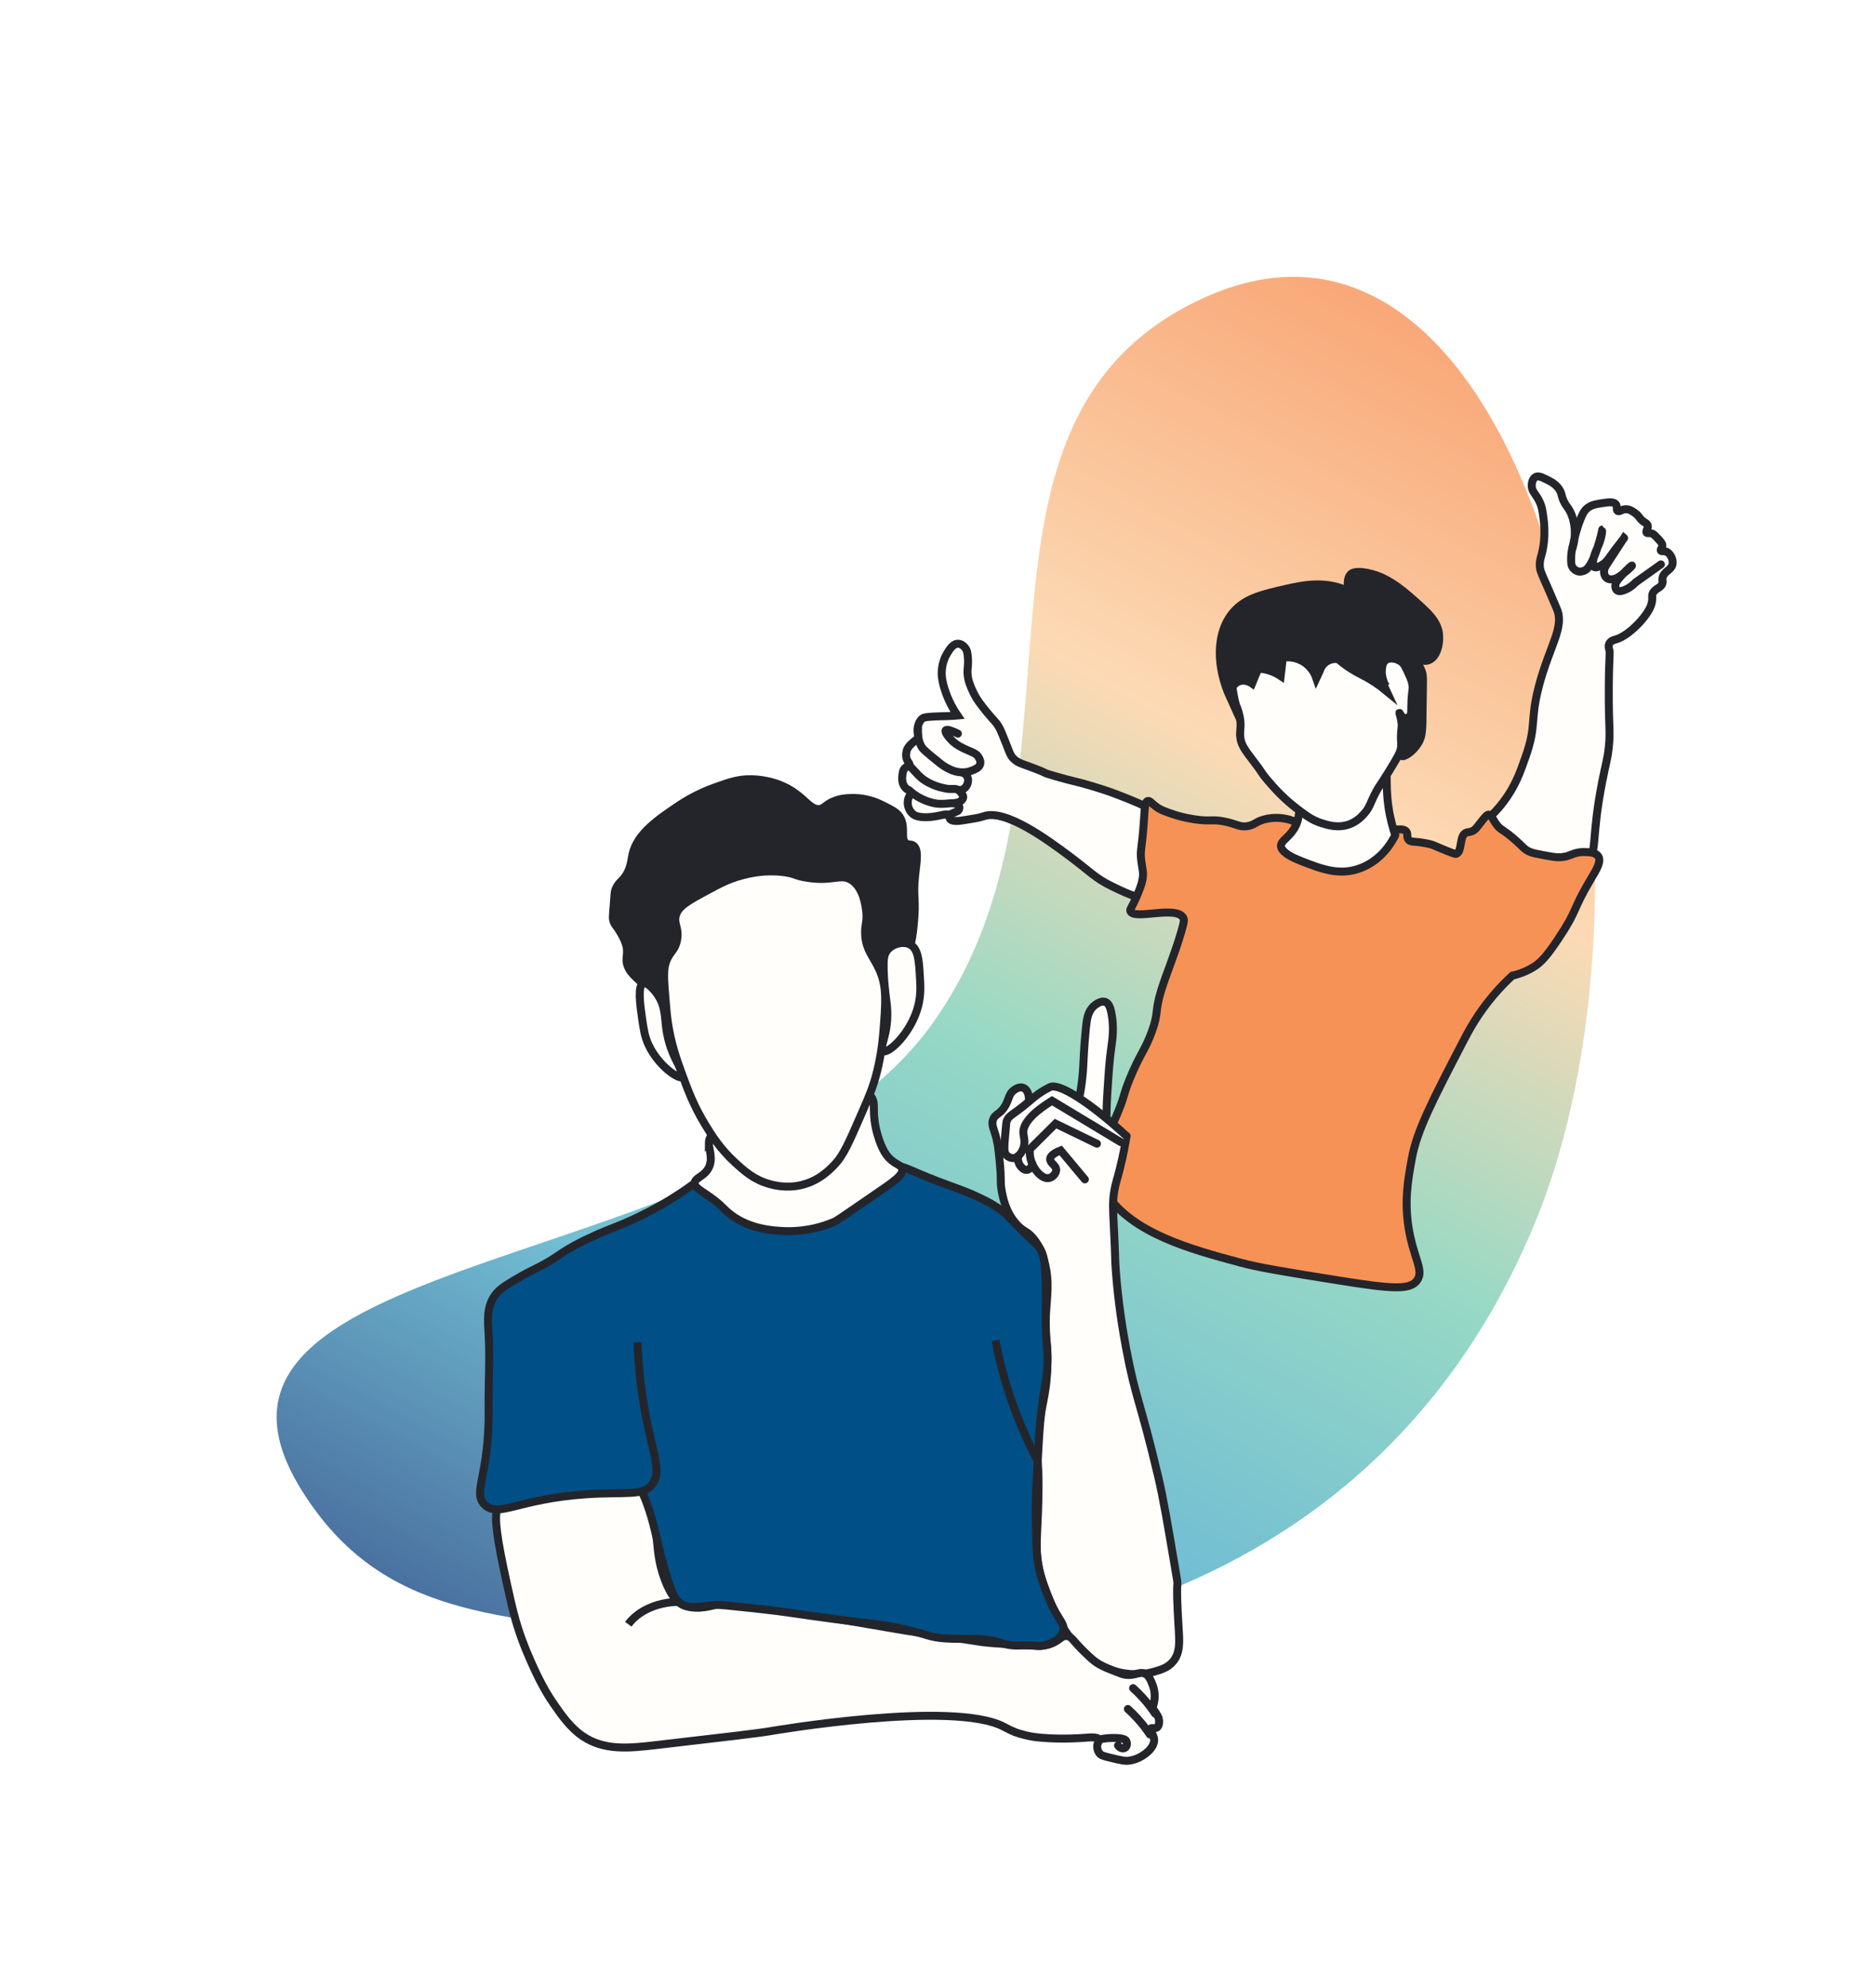 <svg xmlns="http://www.w3.org/2000/svg" width="706" height="748" viewBox="0 0 706 748" fill="none"><g opacity="0.8" filter="url(#filter0_f_841_5288)"><path d="M350.675 385.469C415.908 294.965 353.298 163.898 447.536 114.753C576.658 47.417 636.465 318.128 577.573 460.343C519.123 601.49 377.855 636.56 244.081 615.94C188.937 607.44 143.83 609.541 113.431 560.627C55.794 467.886 281.344 481.661 350.675 385.469Z" fill="url(#paint0_linear_841_5288)"></path></g><g clip-path="url(#clip0_841_5288)"><path d="M558.623 310.893C558.645 308.313 561.241 307.741 565.707 301.867C570.248 295.903 572.135 290.492 574.154 284.716C578.444 272.441 575.639 271.341 579.211 257.896C583.162 243.022 588.819 236.024 585.897 229.12C583.278 222.934 582.021 220.111 582.021 220.111C580.5 216.726 579.739 215.035 579.562 213.755C579.072 210.282 580.432 209.601 581.017 203.971C581.409 200.222 581.145 197.234 580.939 195.6C580.521 192.311 580.311 190.671 579.322 188.644C577.94 185.819 576.361 184.915 576.438 182.591C576.45 182.299 576.546 180.198 577.887 179.49C578.941 178.935 580.183 179.54 581.831 180.338C583.56 181.179 585.592 182.164 586.913 184.349C587.98 186.11 587.431 186.74 588.864 189.318C589.631 190.696 589.927 190.765 590.638 192.032C591.83 194.153 592.18 196.073 592.377 197.151C593.098 201.111 592.315 204.524 591.764 206.335C592.479 202.159 593.5 198.851 594.334 196.551C595.592 193.087 596.39 191.971 597.472 191.136C599.027 189.932 600.674 189.681 603.167 189.307C605.191 189.003 607.282 188.687 608.104 189.762C608.781 190.65 608.116 191.859 608.794 192.294C609.438 192.71 610.203 191.71 611.715 191.623C613.255 191.536 614.49 192.457 615.464 193.185C617.159 194.454 616.858 195.163 618.742 196.441C619.438 196.912 619.85 197.065 620.042 197.592C620.454 198.72 619.213 199.808 619.66 200.419C619.964 200.834 620.6 200.409 621.656 200.754C622.351 200.978 622.852 201.524 623.863 202.617C624.996 203.843 625.56 204.455 625.584 205.145C625.617 206.172 624.762 206.733 625.052 207.201C625.313 207.623 626.078 207.29 626.867 207.506C628.405 207.932 629.816 210.389 629.417 212.319C628.928 214.68 625.994 214.958 625.635 217.654C625.505 218.621 625.873 218.678 625.632 219.477C625.069 221.36 622.942 221.302 622.013 223.226C621.525 224.241 621.964 224.575 621.704 226.262C621.395 228.295 620.469 229.703 619.59 231.02C617.22 234.554 612.107 239.531 607.924 240.667C607.489 240.785 606.206 241.092 605.657 242.138C605.156 243.099 605.527 244.196 605.615 244.477C606.027 245.801 605.519 246.187 605.439 258.669C605.344 274.218 606.123 274.713 605.427 281.252C604.928 285.949 604.407 286.771 602.994 293.997C598.649 316.193 601.274 320.062 597.551 323.509C588.17 332.187 558.538 319.652 558.623 310.893Z" fill="#FFFEFA" stroke="#24252B" stroke-width="3" stroke-miterlimit="10" stroke-linecap="round"></path><path d="M432.834 304.698C430.611 302.968 427.428 301.729 421.073 299.236C416.894 297.597 413.454 296.557 410.874 295.779C404.866 293.973 404.48 294.221 396.772 291.985C391.012 290.314 396.315 291.652 385.292 287.68C384.087 287.244 382.683 286.747 381.391 285.439C380.191 284.225 379.954 283.192 378.445 279.399C377.208 276.29 376.592 274.736 375.931 273.589C374.687 271.417 374.126 271.365 371.467 268.087C369.144 265.225 367.525 263.228 366.132 260.219C365.232 258.272 364.284 256.224 364.108 253.382C364.004 251.666 364.439 250.629 364.268 247.704C364.141 245.57 363.86 244.543 363.138 243.68C362.932 243.436 361.935 242.256 360.569 242.228C358.617 242.185 357.237 244.514 356.354 245.998C355.808 246.914 354.475 249.414 354.395 253.085C354.375 253.926 354.405 255.806 355.447 259.181C356.205 261.641 357.612 265.24 360.337 269.232C359.352 269.319 357.916 269.428 356.176 269.486C354.342 269.546 353.317 269.514 351.398 269.635C348.998 269.788 347.785 269.873 347.159 270.351C345.812 271.375 345.26 273.442 345.278 274.947C345.293 276.246 345.73 276.865 345.275 277.801C344.939 278.496 344.514 278.522 343.505 279.426C342.671 280.167 341.732 281.012 341.28 282.289C341.198 282.523 340.583 284.355 341.396 286.045C341.825 286.933 342.423 287.318 342.254 287.849C342.092 288.368 341.425 288.317 340.758 288.844C339.79 289.609 339.666 290.932 339.572 291.966C339.504 292.673 339.311 294.772 340.591 296.288C341.536 297.407 342.618 297.412 342.742 298.309C342.831 298.945 342.318 299.143 341.918 300.247C341.439 301.57 341.634 302.802 341.739 303.286C341.786 303.508 342.192 305.256 343.701 306.437C344.035 306.698 345.249 307.578 348.664 307.517C353.296 307.436 356.344 305.728 357.155 306.867C357.438 307.269 357.134 307.577 357.451 308.078C358.238 309.334 361.086 308.902 362.495 308.677C366.398 308.045 368.364 307.81 370.219 307.152C378.377 304.262 394.463 316.221 402.214 321.981C410.4 328.065 411.964 330.362 418.59 333.568C424.966 336.653 430.908 339.521 435.012 337.187C442.578 332.878 442.092 311.905 432.837 304.708L432.834 304.698Z" fill="#FFFEFA" stroke="#24252B" stroke-width="3" stroke-miterlimit="10" stroke-linecap="round"></path><path d="M598.896 330.423C600.694 327.408 602.726 324.191 601.493 322.258C600.458 320.638 597.586 320.632 595.973 320.627C591.693 320.618 591.04 322.537 586.694 322.582C585.171 322.597 583.679 322.314 580.691 321.752C578.159 321.275 576.893 321.035 575.798 320.581C573.387 319.579 573.291 318.625 569.314 315.281C565.242 311.859 564.687 312.307 563.146 310.206C561.653 308.174 561.295 306.556 560.215 306.543C559.564 306.536 558.713 307.601 557.045 309.732C555.763 311.369 555.34 312.11 554.224 312.673C553.261 313.155 552.631 313.078 552.034 313.239C548.991 314.057 550.434 320.33 548.082 321.284C547.777 321.405 547.526 321.4 544.141 320.03C539.577 318.182 539.473 317.964 538.025 317.618C535.63 317.048 533.411 316.844 533.411 316.844C531.666 316.681 530.823 316.755 530.177 316.105C529.239 315.159 529.938 313.943 529.313 312.998C528.254 311.388 524.506 312.289 521.24 312.828C515.819 313.723 518.274 312.545 506.279 313.675C497.558 314.497 497.748 314.977 495.865 314.498C490.521 313.13 490.4 309.597 484.467 308.237C483.425 307.997 479.721 307.194 475.514 308.414C472.4 309.319 472.169 310.418 469.53 310.861C466.405 311.386 465.549 310.039 460.536 309.086C455.777 308.18 455.721 309.234 449.52 308.301C445.421 307.683 442.673 306.802 441.605 306.44C438.386 305.355 436.776 304.809 435.001 303.485C433.257 302.18 432.713 301.198 431.94 301.409C430.869 301.705 430.798 304.156 430.551 307.99C429.789 319.84 428.992 319.422 429.475 323.715C429.855 327.118 430.447 328.174 429.994 330.761C429.622 332.896 428.852 334.791 427.752 337.344C425.845 341.786 425.096 342.132 425.412 342.889C426.823 346.298 442.535 340.665 445.267 345.312C445.695 346.042 445.665 346.778 444.568 350.535C441.962 359.478 438.971 366.294 437.025 372.582C434.457 380.878 436.18 380.784 433.423 388.316C430.909 395.18 428.934 396.747 425.184 405.917C422.591 412.255 423.517 411.543 421.039 417.718C415.882 430.575 411.989 433.345 412.523 439.838C412.607 440.837 412.991 444.329 416.447 449.387C426.51 464.108 447.453 469.941 467.145 475.201C474.266 477.1 484.022 478.663 503.527 481.787C523.599 485.002 530.665 485.586 533.334 481.743C535.973 477.946 531.886 473.365 530.076 461.886C528.464 451.652 529.897 443.777 531.33 435.906C533.252 425.342 539.082 414.119 550.737 391.671C552.784 387.728 556.11 381.472 562.055 374.484C564.86 371.191 567.418 368.705 569.154 367.117C569.154 367.117 573.099 366.403 577.145 363.891C579.811 362.235 581.968 359.971 586.351 353.421C593.988 342.016 591.38 343.019 598.885 330.431L598.896 330.423Z" fill="#F79256" stroke="#24252B" stroke-width="3" stroke-miterlimit="10" stroke-linecap="round"></path><path d="M525.088 314.271C524.299 311.965 523.171 308.212 522.497 303.472C521.159 294.05 522.738 288.643 520.605 287.678C518.48 286.72 516.434 291.881 509.638 295.493C500.498 300.345 494.6 296.104 490.686 300.974C487.749 304.632 490.175 308.16 485.908 313.377C483.86 315.883 481.993 316.666 482.083 318.411C482.12 319.164 482.578 321.214 489.395 323.897C497.31 327.012 504.228 329.731 512.227 326.591C520.241 323.444 523.988 316.517 525.084 314.266" fill="#FFFEFA"></path><path d="M525.088 314.271C524.299 311.965 523.171 308.212 522.497 303.472C521.159 294.05 522.738 288.643 520.605 287.678C518.48 286.72 516.434 291.881 509.638 295.493C500.498 300.345 494.6 296.104 490.686 300.974C487.749 304.632 490.175 308.16 485.908 313.377C483.86 315.883 481.993 316.666 482.083 318.411C482.12 319.164 482.578 321.214 489.395 323.897C497.31 327.012 504.228 329.731 512.227 326.591C520.241 323.444 523.988 316.517 525.084 314.266" stroke="#24252B" stroke-width="3" stroke-miterlimit="10" stroke-linecap="round"></path><path d="M520.759 256.803C520.93 256.725 519.85 254.851 520.034 252.171C520.11 251.023 520.216 249.473 521.31 248.542C522.882 247.206 525.739 247.807 527.403 249.066C528.405 249.821 528.944 250.999 530.023 253.349C530.786 255.002 531.25 256.017 531.51 257.442C531.859 259.366 531.406 259.701 531.204 263.239C530.975 267.273 531.449 268.92 530.276 269.768C529.777 270.132 529.013 270.316 528.38 270.116C527.214 269.753 526.796 268.19 526.655 268.25C526.514 268.311 527.176 269.76 527.432 271.455C527.662 272.949 527.429 273.698 527.287 275.6C527.073 278.405 527.385 279.185 527.298 280.761C527.199 282.545 526.667 283.855 522.606 290.403C518.75 296.617 519.083 295.665 517.968 297.75C515.535 302.295 515.593 303.727 513.369 306.199C512.452 307.211 510.758 309.054 507.99 310.124C503.735 311.77 499.743 310.512 497.4 309.774C493.829 308.648 491.624 307 488.01 304.247C482.861 300.323 479.556 296.532 477.059 293.626C474.389 290.524 476.086 292.059 470.433 284.72C467.626 281.073 467.079 279.549 466.794 277.635C466.452 275.339 467.055 274.33 466.792 271.45C466.548 268.792 465.765 266.679 465.131 265.285C464.612 263.346 463.986 260.545 463.654 257.131C463.266 253.19 462.927 249.901 464.007 245.884C464.805 242.911 465.863 238.966 469.303 236.563C471.342 235.142 474.088 234.343 476.603 233.618C478.225 233.148 478.719 233.124 480.628 232.535C484.09 231.469 484.937 230.791 486.487 230.337C489.839 229.346 492.834 230.479 497.27 232.147C499.17 232.862 502.653 234.37 506.396 237.303C510.555 240.561 512.961 243.96 514.554 246.247C518.249 251.55 520.488 256.944 520.766 256.814L520.759 256.803Z" fill="#FFFEFA" stroke="#24252B" stroke-width="3" stroke-miterlimit="10" stroke-linecap="round"></path><path d="M506.371 221.939C498.02 218.504 490.184 220.174 484.122 221.554C474.977 223.629 468.548 225.111 464.032 230.454C457.514 238.161 457.6 250.821 463.018 262.673C462.581 259.829 464.079 257.212 466.362 256.391C468.764 255.531 470.973 257.044 471.198 257.203C471.969 255.331 472.741 253.46 473.512 251.588C474.561 251.643 475.878 251.804 477.35 252.232C479.355 252.816 480.905 253.673 481.962 254.378C482.231 252.081 482.505 249.781 482.774 247.485C483.78 247.327 486.788 246.997 489.946 248.689C493.81 250.76 495.117 254.366 495.394 255.191C495.831 254.257 496.262 253.326 496.699 252.392C496.824 251.951 497.411 250.091 499.343 248.89C501.244 247.712 503.143 247.984 503.597 248.06C504.568 248.89 506.063 250.097 508.012 251.376C510.5 253.006 512.102 253.69 514.126 254.804C516.035 255.852 518.699 257.488 521.723 259.978C521.055 258.565 519.172 254.307 519.575 250.653C519.773 248.862 520.415 248.177 520.717 247.906C521.539 247.177 522.589 247.091 523.378 247.033C525.098 246.902 526.397 247.469 526.649 247.582C528.457 248.398 529.33 249.837 530.368 251.545C530.835 252.319 531.775 253.89 532.199 256.144C532.444 257.435 532.421 258.434 532.389 260.043C532.346 262.158 532.139 262.086 532.075 263.997C531.978 267.021 532.47 268.009 531.717 269.492C531.473 269.973 531.09 270.725 530.257 271.075C528.887 271.652 527.433 270.676 527.249 270.547C527.253 270.576 527.878 274.305 527.882 274.333C528.415 277.525 528.402 277.574 528.436 277.733C529.2 281.378 526.809 283.925 527.515 284.468C528.238 285.023 531.61 283.052 533.669 279.708C535.376 276.93 535.28 274.665 535.365 266.825C535.491 255.12 535.771 254.537 534.982 252.427C533.636 248.806 532.277 249.067 526.83 242.668C519.568 234.135 519.683 230.974 513.509 226.215C512.034 225.077 509.738 223.334 506.362 221.942L506.371 221.939Z" fill="#24252B" stroke="#24252B" stroke-width="3" stroke-miterlimit="10" stroke-linecap="round"></path><path d="M530.047 246.175C533.431 248.165 535.724 249.259 537.795 248.37C540.73 247.114 541.835 242.476 541.594 239.101C541.22 233.8 537.445 230.503 530.382 224.336C523.755 218.551 518.997 216.441 514.591 215.567C510.063 214.671 508.793 215.652 508.391 216.023C505.15 219.043 509.512 228.32 509.897 229.117C513.378 236.357 518.934 239.631 530.047 246.175Z" fill="#24252B" stroke="#24252B" stroke-width="3" stroke-miterlimit="10" stroke-linecap="round"></path><path d="M591.826 205.823C591.387 207.521 591.282 208.954 591.269 209.95C591.244 211.737 591.249 212.792 591.994 213.747C592.101 213.887 592.959 214.945 594.351 215.095C594.351 215.095 595.446 215.213 596.625 214.525C600.147 212.466 603.097 199.281 602.998 199.26C602.957 199.253 603.037 201.584 601.683 204.902C600.885 206.848 599.511 209.337 599.479 211.92C599.471 212.353 599.503 213.053 599.954 213.367C600.071 213.447 600.572 213.741 602.025 213.061C603.958 212.159 605.04 210.634 605.119 210.521C609.218 204.749 611.422 202.427 611.252 202.301C611.252 202.301 608.996 205.766 604.494 212.692C604.198 213.146 603.487 214.272 603.677 215.615C603.707 215.849 603.873 217.005 604.835 217.633C605.558 218.104 606.351 218.023 606.863 217.973C607.836 217.875 608.533 217.475 608.796 217.323C610.904 216.072 614.363 213.029 614.174 212.82C613.958 212.578 609.671 216.891 608.414 218.821C608.282 219.023 607.949 219.564 607.905 220.299C607.892 220.544 607.862 221.639 608.566 222.168C609.055 222.535 609.715 222.491 610.361 222.339C613.313 221.645 615.516 219.164 615.516 219.164C618.695 216.899 621.879 214.631 625.058 212.365" stroke="#24252B" stroke-width="3" stroke-miterlimit="10" stroke-linecap="round"></path><path d="M360.483 276.062C358.775 275.229 356.26 274.154 355.862 274.857C355.486 275.517 357.092 277.591 358.445 278.868C360.164 280.491 362.038 281.356 363.972 282.23C366.222 283.247 367.443 283.503 368.324 285.037C368.562 285.45 369.138 286.442 368.878 287.49C368.526 288.919 366.857 289.553 365.617 290.021C364.038 290.619 362.712 290.653 362.016 290.634C359.406 290.564 357.512 289.565 356.054 288.775C354.768 288.074 353.411 286.96 350.702 284.728C347.535 282.121 347.141 281.547 346.899 281.156C345.459 278.811 345.363 276.02 345.474 274.191" stroke="#24252B" stroke-width="3" stroke-miterlimit="10" stroke-linecap="round"></path><path d="M357.103 306.62C357.389 306.5 357.932 306.269 358.623 305.984C360.186 305.341 360.562 305.218 360.817 304.78C361.099 304.296 361.146 303.599 360.837 303.104C360.753 302.969 360.46 302.57 359.181 302.355C358.101 302.174 357.339 302.298 356.505 302.377C356.263 302.402 354.684 302.552 353.24 302.459C351.509 302.35 350.198 301.906 349.196 301.57C348.569 301.358 347.484 300.957 346.217 300.282C345.108 299.69 343.613 298.763 342.048 297.33" stroke="#24252B" stroke-width="3" stroke-miterlimit="10" stroke-linecap="round"></path><path d="M359.466 302.129C359.835 302.13 360.786 302.075 361.601 301.386C361.89 301.141 362.444 300.674 362.486 299.981C362.526 299.354 362.125 298.853 361.616 298.217C361.396 297.942 361.138 297.619 360.788 297.364C359.869 296.702 358.855 296.905 357.625 296.899C356.455 296.893 355.649 296.693 354.032 296.296C353.253 296.104 351.555 295.633 349.59 294.58C348.76 294.137 347.632 293.519 346.389 292.424C345.844 291.946 345.628 291.676 344.072 290.025C343.221 289.122 342.526 288.399 342.089 287.943" stroke="#24252B" stroke-width="3" stroke-miterlimit="10" stroke-linecap="round"></path><path d="M360.785 297.358C361.102 297.388 361.914 297.408 362.777 296.741C363.088 296.5 363.709 296.026 364.05 295.047C364.182 294.678 364.622 293.45 363.992 292.23C363.401 291.081 362.26 290.708 362.016 290.634" stroke="#24252B" stroke-width="3" stroke-miterlimit="10" stroke-linecap="round"></path></g><path d="M392.056 420.463C394.66 424.027 400.695 425.357 404.041 422.285C406.05 420.439 407.028 417.063 405.826 414.75C403.44 410.166 392.924 410.542 390.884 414.598C389.645 417.069 391.886 420.232 392.056 420.457V420.463Z" fill="white" stroke="white" stroke-width="3" stroke-miterlimit="10" stroke-linecap="round"></path><path d="M423.955 427.505C423.524 430.183 422.783 434.33 421.539 439.375C420.349 444.214 419.887 445.015 419.383 447.899C418.636 452.18 418.843 454.93 419.213 462.295C419.863 475.196 419.517 472.762 419.893 477.868C420.81 490.387 422.571 500.824 423.785 507.32C427.325 526.245 429.104 527.071 435.8 555.394C437.786 563.797 439.383 573.238 442.57 592.126C443.869 599.812 442.163 590.214 443.584 613.115C443.869 617.711 444.185 622.028 441.386 625.3C439.449 627.565 436.899 628.306 434.446 629.022C427.622 631.014 421.605 629.49 419.395 628.822C411.727 626.496 407.253 621.469 404.484 618.361C400.538 613.929 398.564 609.788 396.36 605.155C395.182 602.684 392.784 597.584 391.285 591.276C389.311 582.995 390.447 579.194 390.775 564.191C391.109 549.11 389.998 551.338 390.605 542.019C391.515 528.072 393.738 527.125 394.156 514.09C394.496 503.647 393.057 504.606 393.646 494.285C394.041 487.321 394.94 482.622 393.306 475.664C392.092 470.491 390.331 467.698 388.735 465.846C386.33 463.054 385.341 463.612 382.809 460.935C378.292 456.156 377.278 449.957 376.883 447.559C376.343 444.256 376.95 444.396 376.203 436.898C375.869 433.528 375.705 431.84 375.359 430.128C374.254 424.64 372.979 423.717 373.665 421.495C374.461 418.908 376.349 419.612 378.407 415.909C379.846 413.316 379.603 411.744 381.455 410.323C381.831 410.038 383.477 408.769 385.007 409.309C386.513 409.837 387.508 411.969 387.15 414.561" fill="#FFFEFA"></path><path d="M423.955 427.505C423.524 430.183 422.783 434.33 421.539 439.375C420.349 444.214 419.887 445.015 419.383 447.899C418.636 452.18 418.843 454.93 419.213 462.295C419.863 475.196 419.517 472.762 419.893 477.868C420.81 490.387 422.571 500.824 423.785 507.32C427.325 526.245 429.104 527.071 435.8 555.394C437.786 563.797 439.383 573.238 442.57 592.126C443.869 599.812 442.163 590.214 443.584 613.115C443.869 617.711 444.185 622.028 441.386 625.3C439.449 627.565 436.899 628.306 434.446 629.022C427.622 631.014 421.605 629.49 419.395 628.822C411.727 626.496 407.253 621.469 404.484 618.361C400.538 613.929 398.564 609.788 396.36 605.155C395.182 602.684 392.784 597.584 391.285 591.276C389.311 582.995 390.447 579.194 390.775 564.191C391.109 549.11 389.998 551.338 390.605 542.019C391.515 528.072 393.738 527.125 394.156 514.09C394.496 503.647 393.057 504.606 393.646 494.285C394.041 487.321 394.94 482.622 393.306 475.664C392.092 470.491 390.331 467.698 388.735 465.846C386.33 463.054 385.341 463.612 382.809 460.935C378.292 456.156 377.278 449.957 376.883 447.559C376.343 444.256 376.95 444.396 376.203 436.898C375.869 433.528 375.705 431.84 375.359 430.128C374.254 424.64 372.979 423.717 373.665 421.495C374.461 418.908 376.349 419.612 378.407 415.909C379.846 413.316 379.603 411.744 381.455 410.323C381.831 410.038 383.477 408.769 385.007 409.309C386.513 409.837 387.508 411.969 387.15 414.561" stroke="#24252B" stroke-width="3" stroke-miterlimit="10" stroke-linecap="round"></path><path d="M187.157 567.998C185.925 570.858 187.048 579.164 190.654 595.496C192.7 604.755 193.848 609.934 196.495 617.134C197.442 619.715 198.414 622.082 199.403 624.305C201.291 628.549 204.084 634.942 208.395 641.159C211.419 645.512 214.624 650.139 219.287 653.314C227.356 658.809 236.7 657.855 246.918 656.671C272.515 653.709 285.32 652.227 289.861 651.444C289.861 651.444 358.754 639.562 377.849 649.811C381.607 651.833 382.882 652.16 385.426 652.84C388.176 653.575 390.313 653.769 392.135 653.921C400.307 654.619 408.364 653.921 408.364 653.921C409.821 653.794 413.142 653.472 413.555 654.571C413.785 655.178 412.935 655.712 412.905 657.169C412.905 657.266 412.893 658.675 413.773 659.768C414.393 660.533 415.139 660.758 417.234 661.286C422.68 662.652 423.597 662.652 424.374 662.585C425.928 662.451 427.076 662.051 427.404 661.935C430.585 660.788 434.531 657.722 434.331 654.577C434.204 652.585 432.449 651.171 433.032 650.466C433.475 649.932 434.55 650.667 435.412 650.035C436.347 649.349 436.298 647.607 436.061 646.575C436.061 646.575 435.825 645.549 433.681 642.677C434.046 641.778 434.531 640.266 434.55 638.348C434.556 637.449 434.471 635.743 433.681 633.8C432.959 632.015 432.394 630.625 431.083 629.903C428.849 628.67 427.155 630.886 423.075 630.121C422.431 630 421.417 629.605 419.395 628.822C417.61 628.13 415.674 627.377 413.986 626.442C411.873 625.27 410.598 624.056 408.145 621.682C403.67 617.353 403.343 615.75 401.436 615.623C399.433 615.489 398.862 617.195 395.717 618.464C392.76 619.66 390.161 619.405 387.642 619.174C380.805 618.555 373.884 618.689 367.114 617.541C357.23 615.865 347.267 614.718 337.389 613.018C296.024 605.902 275.345 602.344 269.14 603.935C266.905 604.506 260.567 606.357 255.789 603.194C255.115 602.745 252.607 600.966 250.094 594.178C247.647 587.585 247.61 582.8 247.113 578.745C246.493 573.681 244.757 566.535 239.687 558.041C236.597 557.628 193.945 552.261 187.157 568.004V567.998Z" fill="#FFFEFA" stroke="#24252B" stroke-width="3" stroke-miterlimit="10"></path><path d="M333.782 364.229C335.087 363.756 338.421 362.56 340.849 359.396C342.337 357.46 343.126 355.25 343.824 348.431C344.929 337.636 343.472 338.11 344.383 329.47C344.917 324.382 345.913 319.574 343.636 318.129C342.671 317.516 342.027 318.08 341.031 317.388C338.742 315.779 340.801 311.796 338.985 308.093C337.905 305.883 336.016 304.936 332.295 303.072C330.528 302.185 326.302 300.133 320.583 300.285C318.64 300.334 316.041 300.406 313.145 301.772C310.529 303.011 310.304 304.067 308.683 304.377C305.514 304.978 303.467 301.487 299.199 298.427C292.187 293.394 284.355 293.254 282.655 293.224C277.889 293.139 274.44 294.365 269.267 296.199C262.291 298.676 257.391 301.815 255.509 303.078C247.932 308.166 239.772 313.648 238.036 321.48C237.501 323.897 237.38 327.388 234.69 330.587C233.579 331.905 232.523 332.597 231.715 334.491C231.254 335.572 231.309 336.04 230.975 340.441C230.629 344.965 230.483 345.675 230.975 346.95C231.418 348.091 231.746 348.049 233.021 350.113C233.476 350.848 234.745 352.9 235.437 354.946C236.852 359.129 234.866 360.422 236.366 363.871C237.101 365.559 238.175 366.621 239.529 367.963C241.757 370.167 243.5 370.89 244.921 371.867C249.134 374.769 249.656 379.353 250.95 381.581C257.513 392.917 302.63 375.486 333.782 364.241V364.229Z" fill="#24252B" stroke="#24252B" stroke-width="3" stroke-miterlimit="10"></path><path d="M250.682 386.742C250.13 382.45 250.367 378.576 247.513 374.351C246.159 372.347 243.542 369.433 242.037 370.028C239.875 370.884 240.968 378.57 241.545 382.608C242.213 387.283 242.595 389.966 244.046 393.124C247.689 401.029 255.558 406.475 257.088 405.297C258.545 404.174 252.212 398.576 250.682 386.736V386.742Z" fill="#FFFEFA" stroke="#24252B" stroke-width="3" stroke-miterlimit="10"></path><path d="M333.77 378.345C333.479 375.413 332.72 371.424 332.556 364.666C332.471 361.048 332.616 359.111 333.976 357.484C335.956 355.122 339.951 354.078 342.555 355.474C345.573 357.089 345.834 361.509 346.192 367.538C346.392 370.962 346.599 374.405 345.542 378.534C342.95 388.685 334.347 396.724 332.191 395.54C330.485 394.605 334.826 389.019 333.77 378.345Z" fill="#FFFEFA" stroke="#24252B" stroke-width="3" stroke-miterlimit="10"></path><path d="M241.642 561.108C243.706 566.05 244.957 570.203 245.716 573.032C247.483 579.656 248.904 587.932 252.583 597.998C253.378 600.178 254.082 601.884 255.795 603.189C259.219 605.794 263.536 604.391 269.146 603.93C270.676 603.802 275.606 604.343 285.466 605.411C295.915 606.547 297.627 607.05 313.157 609.121C331.129 611.513 331.548 611.203 338.129 612.582C349.471 614.962 349.137 616.079 355.682 616.534C363.113 617.05 369.61 616.03 375.693 617.949C376.744 618.283 378.577 618.95 381.224 619.169C383.228 619.333 384.066 619.108 387.654 619.169C391.017 619.224 390.732 619.43 391.801 619.333C395.091 619.035 399.426 616.844 400.179 613.717C400.744 611.379 398.947 609.971 396.372 605.15C396.372 605.15 394.867 602.333 392.201 594.622C390.089 588.508 389.967 582.929 389.815 572.012C389.712 564.635 389.997 559.365 390.526 549.73C390.987 541.242 391.218 537.004 391.831 531.595C393.088 520.502 394.053 519.768 394.211 512.622C394.345 506.386 393.616 506.623 393.555 496.805C393.525 491.742 393.701 489.404 393.531 483.072C393.3 474.669 392.809 472.089 391.212 469.551C390.453 468.343 390.398 468.664 385.462 463.868C379.7 458.264 379.464 457.523 376.871 455.526C374.127 453.401 371.935 452.272 368.341 450.565C363.125 448.088 360.12 447.226 354.255 445.01C347.795 442.569 343.94 440.784 342.155 440.05C324.25 432.679 277.779 433.48 261.441 445.217C260.093 446.188 253.67 451.021 244.587 455.75C241.964 457.117 239.432 458.307 238.995 458.513C231.989 461.804 230.252 462.004 223.659 465.015C220.38 466.515 217.435 467.869 213.677 470.122C210.484 472.034 210.283 472.447 206.883 474.499C201.99 477.45 200.818 477.547 196.501 480.03C190.921 483.236 188.129 484.839 186.277 487.377C183.071 491.772 183.569 496.89 183.879 502.069C184.449 511.474 183.757 520.921 183.879 530.344C184.2 555.437 177.613 561.63 182.44 566.281C187.6 571.253 194.953 564.01 220.775 562.286C235.698 561.29 242.049 563.124 245.534 558.455C248.928 553.901 246.044 547.921 243.3 534.175C240.883 522.087 240.161 511.948 239.948 505.105" fill="#004F87"></path><path d="M241.642 561.108C243.706 566.05 244.957 570.203 245.716 573.032C247.483 579.656 248.904 587.932 252.583 597.998C253.378 600.178 254.082 601.884 255.795 603.189C259.219 605.794 263.536 604.391 269.146 603.93C270.676 603.802 275.606 604.343 285.466 605.411C295.915 606.547 297.627 607.05 313.157 609.121C331.129 611.513 331.548 611.203 338.129 612.582C349.471 614.962 349.137 616.079 355.682 616.534C363.113 617.05 369.61 616.03 375.693 617.949C376.744 618.283 378.577 618.95 381.224 619.169C383.228 619.333 384.066 619.108 387.654 619.169C391.017 619.224 390.732 619.43 391.801 619.333C395.091 619.035 399.426 616.844 400.179 613.717C400.744 611.379 398.947 609.971 396.372 605.15C396.372 605.15 394.867 602.333 392.201 594.622C390.089 588.508 389.967 582.929 389.815 572.012C389.712 564.635 389.997 559.365 390.526 549.73C390.987 541.242 391.218 537.004 391.831 531.595C393.088 520.502 394.053 519.768 394.211 512.622C394.345 506.386 393.616 506.623 393.555 496.805C393.525 491.742 393.701 489.404 393.531 483.072C393.3 474.669 392.809 472.089 391.212 469.551C390.453 468.343 390.398 468.664 385.462 463.868C379.7 458.264 379.464 457.523 376.871 455.526C374.127 453.401 371.935 452.272 368.341 450.565C363.125 448.088 360.12 447.226 354.255 445.01C347.795 442.569 343.94 440.784 342.155 440.05C324.25 432.679 277.779 433.48 261.441 445.217C260.093 446.188 253.67 451.021 244.587 455.75C241.964 457.117 239.432 458.307 238.995 458.513C231.989 461.804 230.252 462.004 223.659 465.015C220.38 466.515 217.435 467.869 213.677 470.122C210.484 472.034 210.283 472.447 206.883 474.499C201.99 477.45 200.818 477.547 196.501 480.03C190.921 483.236 188.129 484.839 186.277 487.377C183.071 491.772 183.569 496.89 183.879 502.069C184.449 511.474 183.757 520.921 183.879 530.344C184.2 555.437 177.613 561.63 182.44 566.281C187.6 571.253 194.953 564.01 220.775 562.286C235.698 561.29 242.049 563.124 245.534 558.455C248.928 553.901 246.044 547.921 243.3 534.175C240.883 522.087 240.161 511.948 239.948 505.105" stroke="#24252B" stroke-width="3" stroke-miterlimit="10"></path><path d="M266.766 430.171C266.76 432.563 268.599 436.352 266.45 439.892C264.629 442.897 261.459 443.207 261.435 445.222C261.417 446.935 263.681 447.888 267.391 450.553C271.829 453.735 272.297 455.028 275.071 457.135C282.333 462.647 291.325 463.078 294.98 463.248C297.463 463.364 304.985 463.503 313.479 459.958C315.246 459.223 315.106 459.138 328.373 450.08C336.326 444.652 339.987 442.217 339.501 439.892C339.168 438.295 337.225 438.404 334.644 435.818C333.837 435.004 331.943 432.91 330.255 427.038C327.85 418.672 329.672 415.885 328.215 413.244C321.888 401.727 266.796 417.148 266.76 430.177L266.766 430.171Z" fill="#FFFEFA" stroke="#24252B" stroke-width="3" stroke-miterlimit="10"></path><path d="M320.468 331.177C316.43 328.584 313.643 331.833 303.832 330.321C299.029 329.586 299.442 328.767 294.876 328.19C287.651 327.273 281.92 328.724 279.097 329.471C274.258 330.746 271.149 332.415 266.304 335.014C258.994 338.936 255.321 340.97 254.362 344.394C253.396 347.837 255.698 349.039 254.787 353.775C253.973 358.007 251.988 357.837 250.525 362.305C249.578 365.201 249.881 369.105 250.525 376.804C250.834 380.465 250.986 382.341 251.375 384.909C252.577 392.832 254.665 398.661 256.493 403.676C258.8 409.996 260.986 416.001 265.448 423.293C267.962 427.403 271.016 432.309 276.535 437.366C280.202 440.724 283.693 443.85 289.327 445.472C291.13 445.988 295.903 447.299 301.695 445.897C308.367 444.282 312.405 440.044 314.487 437.791C317.42 434.622 319.611 429.668 323.868 419.88C326.557 413.7 327.899 410.609 328.986 407.088C329.623 405.018 331.639 398.175 332.398 388.746C333.327 377.253 333.788 371.509 331.117 365.292C328.828 359.962 325.877 357.679 325.574 351.644C325.385 347.892 326.43 347.035 325.999 343.113C325.762 340.97 325.003 334.091 320.455 331.171L320.468 331.177Z" fill="#FFFEFA" stroke="#24252B" stroke-width="3" stroke-miterlimit="10"></path><path d="M424.459 643.09C425.649 644.164 426.9 645.397 428.163 646.793C430.014 648.846 431.52 650.849 432.74 652.677" stroke="#24252B" stroke-width="3" stroke-miterlimit="10" stroke-linecap="round"></path><path d="M426.42 635.239C427.61 636.314 428.861 637.546 430.124 638.943C431.975 640.995 433.481 642.999 434.701 644.826" stroke="#24252B" stroke-width="3" stroke-miterlimit="10" stroke-linecap="round"></path><path d="M420.755 656.823C421.435 657.843 422.644 658.135 423.372 657.698C424.21 657.2 424.259 655.84 423.809 655.081C423.615 654.753 423.05 654.067 419.669 653.988C418.187 653.958 416.086 654.037 413.561 654.571" stroke="#24252B" stroke-width="3" stroke-miterlimit="10" stroke-linecap="round"></path><path d="M405.82 414.749C407.155 408.72 407.568 403.803 407.702 400.421C407.732 399.619 407.945 394.064 408.643 387.039C408.989 383.573 409.371 380.61 411.66 378.558C412.006 378.248 414.186 376.354 415.995 377.052C417.355 377.574 417.89 379.335 418.26 381.199C419.335 386.657 418.612 391.308 418.26 393.827C417.513 399.14 417.258 403.086 416.754 410.979C416.493 415.065 416.408 418.416 416.378 420.59" fill="#FFFEFA"></path><path d="M405.82 414.749C407.155 408.72 407.568 403.803 407.702 400.421C407.732 399.619 407.945 394.064 408.643 387.039C408.989 383.573 409.371 380.61 411.66 378.558C412.006 378.248 414.186 376.354 415.995 377.052C417.355 377.574 417.89 379.335 418.26 381.199C419.335 386.657 418.612 391.308 418.26 393.827C417.513 399.14 417.258 403.086 416.754 410.979C416.493 415.065 416.408 418.416 416.378 420.59" stroke="#24252B" stroke-width="3" stroke-miterlimit="10" stroke-linecap="round"></path><path d="M423.955 427.506C410.379 414.974 398.564 407.452 395.195 409.055C393.968 409.638 392.56 410.494 392.56 410.494C390.137 411.963 388.716 413.256 387.168 414.568C381.03 419.771 379.7 419.54 378.784 421.999C378.735 422.139 378.589 423.729 378.304 426.911C377.836 432.126 377.758 433.602 378.784 434.701C379.464 435.429 380.484 435.842 381.419 435.781C383.793 435.617 385.007 432.424 385.134 432.066C385.978 429.74 385.262 427.87 385.134 426.553C384.879 423.906 386.658 419.929 395.917 414.209C404.545 419.401 413.172 424.592 421.8 429.789" fill="#FFFEFA"></path><path d="M423.955 427.506C410.379 414.974 398.564 407.452 395.195 409.055C393.968 409.638 392.56 410.494 392.56 410.494C390.137 411.963 388.716 413.256 387.168 414.568C381.03 419.771 379.7 419.54 378.784 421.999C378.735 422.139 378.589 423.729 378.304 426.911C377.836 432.126 377.758 433.602 378.784 434.701C379.464 435.429 380.484 435.842 381.419 435.781C383.793 435.617 385.007 432.424 385.134 432.066C385.978 429.74 385.262 427.87 385.134 426.553C384.879 423.906 386.658 419.929 395.917 414.209C404.545 419.401 413.172 424.592 421.8 429.789" stroke="#24252B" stroke-width="3" stroke-miterlimit="10" stroke-linecap="round"></path><path d="M412.814 430.378L397.235 422.831C394.029 426.012 390.829 429.194 387.624 432.375C387.581 432.63 387.545 432.976 387.533 433.377C387.369 438.277 391.497 443.735 394.6 443.322C396.026 443.134 397.423 441.677 397.478 440.329C397.544 438.501 395.116 437.736 395.201 436.134C395.243 435.338 395.923 434.185 399.153 432.897C402.189 436.534 405.225 440.165 408.26 443.802" fill="#FFFEFA"></path><path d="M412.814 430.378L397.235 422.831C394.029 426.012 390.829 429.194 387.624 432.375C387.581 432.63 387.545 432.976 387.533 433.377C387.369 438.277 391.497 443.735 394.6 443.322C396.026 443.134 397.423 441.677 397.478 440.329C397.544 438.501 395.116 437.736 395.201 436.134C395.243 435.338 395.923 434.185 399.153 432.897C402.189 436.534 405.225 440.165 408.26 443.802" stroke="#24252B" stroke-width="3" stroke-miterlimit="10" stroke-linecap="round"></path><path d="M383.113 435.07C383.046 435.568 382.876 437.402 384.09 438.865C384.466 439.32 385.383 440.419 386.573 440.207C387.496 440.043 388.267 439.138 388.48 437.948" stroke="#24252B" stroke-width="3" stroke-miterlimit="10" stroke-linecap="round"></path><path d="M236.445 611.203C237.368 609.94 239.639 607.244 244.107 605.204C248.734 603.091 253.19 602.824 255.145 602.794" fill="white"></path><path d="M236.445 611.203C237.368 609.94 239.639 607.244 244.107 605.204C248.734 603.091 253.19 602.824 255.145 602.794" stroke="#24252B" stroke-width="3" stroke-miterlimit="10"></path><path d="M374.655 504.412C376.197 512.651 378.632 521.977 382.487 532.025C384.97 538.497 387.715 544.411 390.514 549.741" stroke="#24252B" stroke-width="3" stroke-miterlimit="10"></path><defs><filter id="filter0_f_841_5288" x="0.105" y="0.178" width="704.202" height="725.203" filterUnits="userSpaceOnUse" color-interpolation-filters="sRGB"><feGaussianBlur stdDeviation="52"></feGaussianBlur></filter><linearGradient id="paint0_linear_841_5288" x1="533.456" y1="120.433" x2="247.183" y2="648.304" gradientUnits="userSpaceOnUse"><stop stop-color="#F79256"></stop><stop offset="0.292" stop-color="#FBD1A2"></stop><stop offset="0.526" stop-color="#7DCFB6"></stop><stop offset="0.76" stop-color="#4FAEC8"></stop><stop offset="1" stop-color="#1D4E89"></stop></linearGradient><clipPath id="clip0_841_5288"><rect width="322" height="322" fill="white" transform="matrix(-0.986 -0.166 -0.166 0.986 663.856 186.297)"></rect></clipPath></defs></svg>